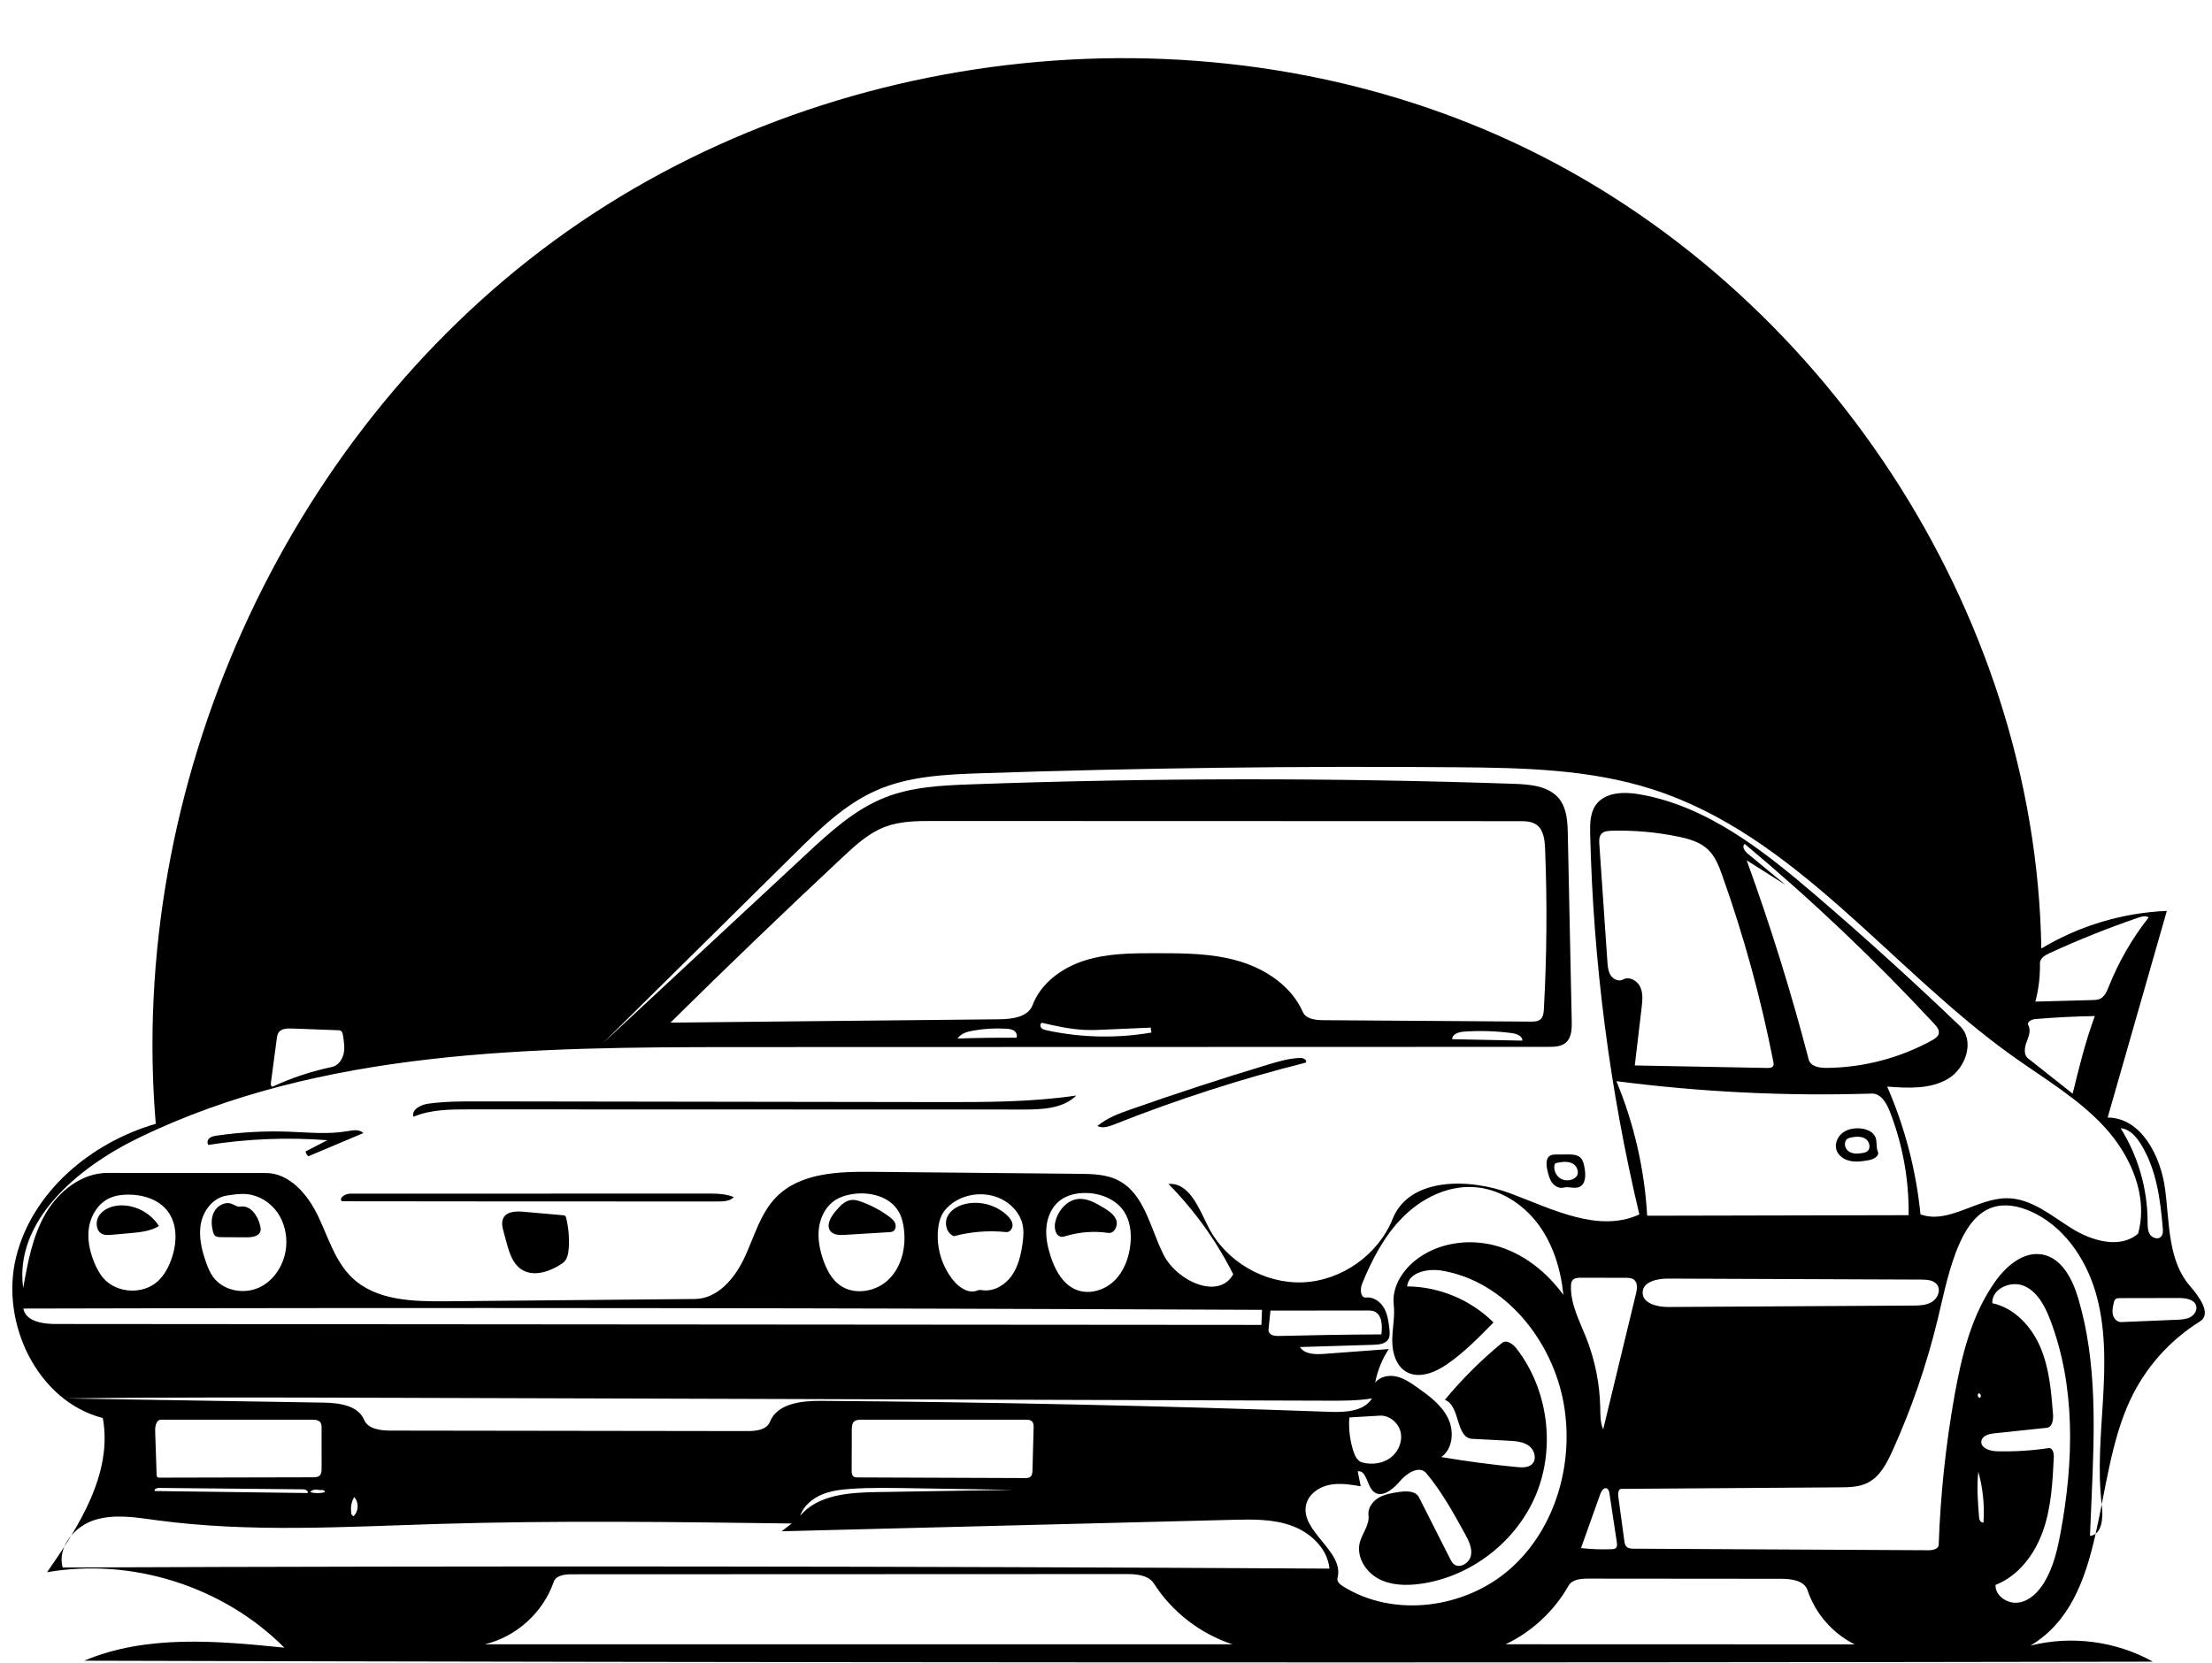 <?xml version="1.0" encoding="UTF-8"?>
<!DOCTYPE svg PUBLIC '-//W3C//DTD SVG 1.0//EN'
          'http://www.w3.org/TR/2001/REC-SVG-20010904/DTD/svg10.dtd'>
<svg fill="none" height="1066.5" preserveAspectRatio="xMidYMid meet" stroke="#000" stroke-linecap="round" stroke-linejoin="round" style="fill: none;" version="1.0" viewBox="-7.9 -37.3 1418.4 1066.5" width="1418.4" xmlns="http://www.w3.org/2000/svg" xmlns:xlink="http://www.w3.org/1999/xlink" zoomAndPan="magnify"
><g id="change1_1"
  ><path class="selected" d="M594.868 669.562 C624.063 669.606 653.387 669.64 682.267 665.362 C673.714 673.826 660.336 674.346 648.303 674.343 C529.854 674.31 411.404 674.277 292.955 674.244 C280.865 674.241 268.408 674.307 257.244 678.946 C255.776 674.358 261.918 671.259 266.689 670.599 C277.591 669.09 288.639 669.104 299.645 669.121 C398.053 669.268 496.46 669.415 594.868 669.562 z" fill="#000" stroke="none"
  /></g
  ><g id="change1_2"
  ><path class="selected" d="M717.233 674.237 C746.266 664.016 775.531 654.457 804.999 645.57 C811.879 643.495 818.867 641.441 826.051 641.247 C827.977 641.195 830.681 642.89 829.344 644.278 C787.634 654.753 746.617 667.991 706.653 683.876 C703.156 685.266 699.116 686.661 695.78 684.918 C701.909 679.721 709.654 676.905 717.233 674.237 z" fill="#000" stroke="none"
  /></g
  ><g id="change1_3"
  ><path class="selected" d="M462.674 730.512 C460.204 733.133 456.168 733.312 452.566 733.314 C372.168 733.344 291.77 733.301 211.372 733.185 C209.089 731.101 213.457 728.311 216.548 728.31 C292.898 728.29 369.249 728.27 445.599 728.251 C451.381 728.249 457.34 728.281 462.674 730.512 z" fill="#000" stroke="none"
  /></g
  ><g id="change1_4"
  ><path class="selected" d="M355.105 743.731 C356.709 750.192 357.277 756.909 356.778 763.548 C356.516 767.038 355.723 770.907 352.841 772.893 C344.955 778.329 334.017 782.132 326.143 776.679 C320.749 772.943 318.665 766.09 316.939 759.76 C316.309 757.453 315.68 755.146 315.051 752.839 C314.245 749.884 313.47 746.59 314.897 743.88 C317.129 739.645 323.032 739.489 327.8 739.91 C336.2 740.652 344.599 741.394 352.999 742.136 C353.61 742.19 354.287 742.276 354.686 742.742 C354.921 743.017 355.018 743.38 355.105 743.731 z" fill="#000" stroke="none"
  /></g
  ><g id="change1_5"
  ><path class="selected" d="M189.79 704.333 C188.895 703.522 188.265 702.423 188.018 701.241 C192.683 698.835 197.348 696.428 202.012 694.022 C176.589 692.072 150.94 693.085 125.751 697.034 C124.65 695.803 125.215 693.717 126.485 692.662 C127.755 691.607 129.474 691.315 131.108 691.077 C146.452 688.84 162 687.998 177.496 688.565 C189.994 689.022 202.614 690.385 214.932 688.217 C218.447 687.599 222.625 686.888 225.112 689.45 C213.338 694.411 201.564 699.372 189.79 704.333 z" fill="#000" stroke="none"
  /></g
  ><g id="change1_6"
  ><path class="selected" d="M57.76 754.23 C53.8 752.464 53.123 746.722 55.29 742.967 C58.194 737.939 64.478 735.766 70.285 735.811 C79.735 735.886 88.993 741.066 93.999 749.081 C88.547 752.413 81.927 753.062 75.562 753.63 C71.571 753.986 67.58 754.342 63.589 754.698 C61.625 754.873 59.561 755.033 57.76 754.23 z" fill="#000" stroke="none"
  /></g
  ><g id="change1_7"
  ><path class="selected" d="M1004.902 723.965 C1001.774 725.394 998.024 723.544 994.699 724.421 C991.936 725.15 988.985 723.51 987.31 721.195 C985.634 718.88 984.957 716.011 984.317 713.226 C983.541 709.849 983.21 705.419 986.279 703.81 C987.392 703.227 988.703 703.206 989.959 703.198 C992.441 703.183 994.922 703.167 997.403 703.151 C1000.29 703.133 1003.499 703.238 1005.566 705.254 C1007.19 706.839 1007.686 709.219 1008.104 711.45 C1008.962 716.031 1009.141 722.028 1004.902 723.965 M990.748 708.491 C990.18 708.607 989.569 708.757 989.202 709.205 C988.938 709.527 988.845 709.954 988.791 710.367 C988.358 713.68 990.132 717.172 993.064 718.776 C995.995 720.379 999.893 719.99 1002.449 717.839 C1005.083 715.623 1003.772 710.923 1000.81 709.171 C997.847 707.419 994.12 707.8 990.748 708.491 z" fill="#000" stroke="none"
  /></g
  ><g id="change1_8"
  ><path class="selected" d="M1185.571 686.53 C1189.297 686.966 1193.3 688.652 1194.706 692.131 C1195.875 695.025 1194.958 698.463 1196.221 701.318 C1197.468 704.137 1193.504 706.297 1190.468 706.828 C1186.534 707.517 1182.485 708.143 1178.573 707.341 C1174.661 706.538 1170.861 704.005 1169.669 700.193 C1168.429 696.228 1170.384 691.715 1173.709 689.225 C1177.034 686.735 1181.444 686.047 1185.571 686.53 M1189.32 701.222 C1191.913 699.38 1191.02 694.929 1188.375 693.164 C1185.73 691.399 1182.249 691.626 1179.132 692.258 C1178.341 692.419 1177.538 692.607 1176.85 693.03 C1174.15 694.686 1174.792 699.192 1177.351 701.059 C1179.911 702.925 1183.398 702.802 1186.512 702.221 C1187.496 702.037 1188.504 701.803 1189.32 701.222 z" fill="#000" stroke="none"
  /></g
  ><g id="change1_9"
  ><path class="selected" d="M611.789 734.758 C621.019 732.857 631.103 735.752 637.919 742.26 C639.627 743.89 641.21 745.901 641.368 748.257 C641.526 750.614 639.635 753.194 637.286 752.949 C626.092 751.786 614.688 752.678 603.811 755.569 C599.075 753.874 597.441 747.372 599.681 742.868 C601.92 738.363 606.862 735.772 611.789 734.758 z" fill="#000" stroke="none"
  /></g
  ><g id="change1_10"
  ><path class="selected" d="M140.584 734.804 C142.49 735.497 144.29 736.982 146.287 736.622 C152.685 735.468 157.5 742.536 158.944 748.875 C159.198 749.991 159.406 751.162 159.122 752.272 C158.255 755.658 153.808 756.326 150.312 756.307 C144.857 756.278 139.401 756.248 133.946 756.218 C132.493 756.21 130.879 756.139 129.851 755.112 C129.213 754.475 128.922 753.577 128.69 752.705 C127.554 748.432 127.381 743.673 129.481 739.782 C131.581 735.891 136.428 733.294 140.584 734.804 z" fill="#000" stroke="none"
  /></g
  ><g id="change1_11"
  ><path class="selected" d="M533.771 754.735 C530.539 754.932 526.797 754.923 524.713 752.445 C521.573 748.714 524.798 743.172 527.957 739.456 C530.728 736.197 533.949 732.694 538.212 732.325 C540.324 732.142 542.417 732.777 544.413 733.496 C550.725 735.769 556.708 738.956 562.117 742.927 C563.744 744.121 565.388 745.476 566.126 747.355 C566.864 749.234 566.331 751.759 564.494 752.596 C563.818 752.904 563.057 752.954 562.316 752.999 C552.801 753.578 543.286 754.156 533.771 754.735 z" fill="#000" stroke="none"
  /></g
  ><g id="change1_12"
  ><path class="selected" d="M675.759 755.43 C674.81 755.712 673.84 756.021 672.851 755.953 C668.915 755.683 667.856 750.265 668.784 746.431 C670.516 739.282 676.046 732.516 683.359 731.732 C689.214 731.104 694.727 734.282 699.756 737.344 C703.068 739.361 706.611 741.653 707.9 745.31 C709.189 748.967 706.55 754.045 702.713 753.484 C693.73 752.17 684.461 752.839 675.759 755.43 z" fill="#000" stroke="none"
  /></g
  ><g id="change1_13"
  ><path class="selected" d="M91.972 683.507 C73.917 467.651 173.005 244.568 347.878 116.742 C522.751 -11.085 767.931 -37.255 964.055 54.7 C1160.178 146.655 1297.56 354.495 1301.054 571.078 C1325.303 556.483 1353.258 548.103 1381.537 546.951 C1368.887 591.129 1356.237 635.307 1343.587 679.485 C1365.208 679.561 1377.74 704.386 1380.504 725.83 C1383.267 747.274 1382.216 771.255 1396.405 787.569 C1402.352 794.407 1410.457 805.485 1402.76 810.267 C1383.383 822.305 1367.621 840.082 1357.99 860.761 C1333.434 913.485 1343.963 988.276 1294.082 1018.187 C1320.282 1011.547 1348.968 1015.306 1372.573 1028.471 C930.403 1029.279 488.231 1029.077 46.061 1027.865 C86.019 1011.023 131.295 1015.117 174.435 1019.505 C135.429 980.273 76.79 961.621 22.287 971.112 C42.863 941.527 64.453 907.669 58.029 872.21 C16.1 861.44 -7.915 811.246 2.372 769.195 C12.66 727.145 50.391 695.554 91.972 683.507 M1011.767 497.621 C1011.614 491.139 1011.665 484.147 1015.463 478.892 C1021.371 470.718 1033.371 470.442 1043.311 472.147 C1086.541 479.561 1122.771 508.122 1156.072 536.667 C1187.789 563.854 1218.749 591.923 1248.905 620.832 C1258.546 630.074 1252.759 647.761 1241.288 654.599 C1229.817 661.437 1215.528 660.64 1202.212 659.63 C1213.542 685.617 1220.778 713.384 1223.573 741.596 C1241.644 748.126 1260.031 731.049 1279.245 731.234 C1294.59 731.382 1307.328 742.295 1320.325 750.455 C1333.322 758.614 1351.445 763.954 1363.096 753.966 C1369.726 730.041 1358.596 704.215 1341.862 685.875 C1325.128 667.535 1303.313 654.805 1283.092 640.401 C1204.381 584.331 1143.77 498.557 1051.772 468.967 C1011.429 455.991 968.323 455.158 925.947 454.81 C824.401 453.974 722.837 455.257 621.344 458.656 C598.477 459.422 574.976 460.436 554.041 469.667 C533.813 478.586 517.61 494.461 501.888 510.002 C460.719 550.699 419.551 591.395 378.382 632.091 C421.828 591.694 465.274 551.297 508.72 510.9 C524.156 496.547 540.087 481.876 559.703 474.163 C577.147 467.304 596.285 466.44 615.017 465.765 C730.936 461.59 847.002 461.48 962.929 465.437 C973.472 465.797 985.407 466.859 991.958 475.127 C996.885 481.344 997.265 489.9 997.431 497.831 C998.268 537.821 999.105 577.81 999.942 617.8 C1000.044 622.689 999.857 628.264 996.148 631.451 C993.164 634.014 988.862 634.145 984.928 634.146 C811.587 634.196 638.246 634.245 464.905 634.294 C334.215 634.331 198.333 635.505 80.788 692.631 C41.828 711.565 1.045 745.96 6.978 788.869 C9.878 772.459 12.914 755.667 21.253 741.239 C29.592 726.811 44.448 714.982 61.113 714.994 C94.931 715.019 128.749 715.044 162.567 715.069 C177.82 715.08 189.42 728.853 196.021 742.603 C202.622 756.353 206.961 771.86 218.036 782.348 C233.365 796.866 256.773 797.526 277.886 797.333 C331.158 796.844 384.431 796.355 437.704 795.866 C452.361 795.732 463.426 782.417 469.601 769.123 C475.776 755.829 479.632 740.883 489.919 730.441 C505.235 714.893 529.633 714.096 551.456 714.305 C595.563 714.727 639.67 715.149 683.777 715.571 C692.398 715.653 701.372 715.818 709.058 719.723 C726.057 728.361 729.63 750.445 738.204 767.477 C746.777 784.509 773.672 796.702 782.877 780.003 C772.158 758.697 758.096 739.077 741.361 722.083 C754.635 721.035 760.825 737.5 766.793 749.403 C777.93 771.614 802.734 786.217 827.558 785.177 C852.383 784.138 875.879 767.512 885.119 744.448 C895.791 717.811 933.993 718.098 960.847 728.211 C987.701 738.324 1017.245 753.647 1043.299 741.622 C1024.303 661.688 1013.716 579.758 1011.767 497.621 M632.981 616.456 C641.2 616.372 651.323 615.038 654.229 607.35 C659.633 593.055 673.372 583.213 687.961 578.662 C702.551 574.112 718.11 574.072 733.392 574.072 C751.329 574.072 769.562 574.113 786.754 579.224 C803.947 584.335 820.265 595.329 827.497 611.743 C829.506 616.302 835.57 617.005 840.553 617.039 C884.943 617.344 929.334 617.649 973.725 617.954 C975.915 617.969 978.326 617.905 979.957 616.444 C981.687 614.895 981.94 612.323 982.07 610.005 C983.98 575.723 984.243 541.349 982.857 507.042 C982.628 501.36 981.917 494.849 977.244 491.61 C974.153 489.467 970.131 489.388 966.371 489.387 C841.133 489.35 715.895 489.313 590.656 489.277 C580.165 489.274 569.402 489.318 559.591 493.036 C549.132 497 540.657 504.793 532.488 512.432 C495.177 547.317 458.345 582.714 422.007 618.611 C492.332 617.893 562.657 617.175 632.981 616.456 M273.678 940.129 C213.173 941.951 152.314 945.862 92.331 937.725 C79.029 935.92 65.192 933.567 52.428 937.725 C39.663 941.884 28.681 955.157 32.27 968.093 C303.042 966.993 573.819 967.23 844.589 968.803 C843.398 955.994 832.545 945.743 820.463 941.326 C808.381 936.909 795.163 937.18 782.304 937.507 C685.971 939.954 589.638 942.401 493.306 944.848 C495.465 943.185 497.624 941.521 499.783 939.857 C424.415 938.859 349.018 937.861 273.678 940.129 M714.3 972.296 C595.685 972.341 477.069 972.387 358.454 972.432 C354.056 972.434 348.58 973.157 347.148 977.316 C340.399 996.916 323.152 1012.545 302.984 1017.338 C462.788 1017.34 622.591 1017.343 782.394 1017.345 C761.815 1010.63 743.7 996.616 732.033 978.383 C728.509 972.878 720.836 972.293 714.3 972.296 M1332.255 947.811 C1340.066 947.038 1340.807 936.06 1339.852 928.269 C1337.06 905.498 1339.337 882.457 1340.663 859.553 C1341.989 836.649 1342.304 813.251 1335.77 791.259 C1329.236 769.266 1314.865 748.594 1293.814 739.472 C1286.186 736.166 1277.418 734.479 1269.552 737.17 C1259.583 740.58 1253.112 750.192 1248.805 759.808 C1241.78 775.493 1238.575 792.559 1234.517 809.259 C1227.523 838.042 1217.844 866.172 1205.648 893.165 C1201.965 901.318 1197.504 909.939 1189.469 913.873 C1184.037 916.532 1177.753 916.627 1171.705 916.67 C1125.065 916.996 1078.426 917.322 1031.787 917.649 C1029.885 917.662 1029.505 920.343 1029.76 922.227 C1031.055 931.785 1032.349 941.343 1033.644 950.901 C1033.824 952.229 1034.046 953.65 1034.962 954.628 C1036.167 955.915 1038.142 956.012 1039.905 956.021 C1102.856 956.352 1165.808 956.682 1228.759 957.013 C1231.501 957.027 1235.156 956.226 1235.252 953.487 C1236.371 921.478 1239.751 889.549 1245.358 858.015 C1249.958 832.144 1256.384 805.792 1271.662 784.413 C1278.763 774.475 1289.818 765.104 1301.821 767.361 C1314.33 769.714 1321.089 783.232 1324.717 795.433 C1336.883 836.343 1335.164 879.916 1333.337 922.558 C1332.977 930.975 1332.616 939.393 1332.255 947.811 M994.857 863.319 C987.761 822.68 957.285 784.396 916.583 777.669 C907.554 776.177 895.285 778.679 894.399 787.788 C914.918 787.917 935.262 796.409 949.782 810.907 C940.493 820.409 931.132 829.973 920.22 837.557 C912.435 842.968 901.985 847.332 893.808 842.534 C887.185 838.648 884.822 830.137 884.848 822.459 C884.875 814.781 886.677 807.108 885.802 799.48 C884.575 788.771 890.825 778.341 899.16 771.506 C913.303 759.91 933.397 756.849 951.047 761.641 C968.698 766.433 983.884 778.435 994.584 793.268 C992.986 776.971 988.05 760.689 978.199 747.608 C968.349 734.526 953.19 724.971 936.839 724.077 C920.033 723.158 903.646 731.382 891.742 743.282 C879.838 755.181 871.9 770.464 865.53 786.043 C864.11 789.516 864.389 795.366 868.114 794.921 C872.801 794.363 877.284 797.613 879.606 801.722 C881.928 805.83 882.531 810.659 883.034 815.352 C883.257 817.428 883.44 819.654 882.437 821.485 C880.707 824.643 876.454 825.133 872.854 825.243 C857.113 825.724 841.371 826.205 825.629 826.686 C828.701 831.387 835.427 831.492 841.027 831.077 C854.888 830.047 868.75 829.018 882.611 827.989 C878.342 834.509 875.362 841.87 873.895 849.524 C876.978 845.546 882.736 844.471 887.638 845.611 C892.541 846.751 896.799 849.696 900.908 852.603 C908.492 857.97 916.304 863.734 920.481 872.033 C924.659 880.332 923.877 891.905 916.271 897.241 C932.394 899.977 948.618 902.123 964.899 903.672 C968.263 903.992 972.099 904.129 974.511 901.763 C977.744 898.591 976.1 892.679 972.442 890.009 C968.783 887.339 963.976 887.007 959.453 886.771 C951.681 886.366 943.908 885.961 936.135 885.556 C925.332 884.993 928.694 864.394 918.591 860.527 C929.596 847.245 941.872 835.017 955.197 824.064 C958.105 821.674 962.28 824.734 964.581 827.714 C984.627 853.677 989.627 890.476 977.234 920.846 C964.841 951.217 935.524 974.013 903.037 978.539 C893.787 979.828 883.904 979.622 875.719 975.127 C867.533 970.632 861.696 960.909 864.081 951.88 C865.637 945.989 870.398 940.737 869.614 934.695 C869.017 930.104 872.151 925.676 876.142 923.328 C880.132 920.98 884.848 920.278 889.431 919.621 C894.03 918.961 899.876 918.902 901.975 923.048 C908.625 936.179 915.275 949.309 921.924 962.44 C922.55 963.675 923.2 964.943 924.246 965.849 C928.006 969.108 934.358 965.287 935.317 960.405 C936.275 955.523 933.794 950.694 931.395 946.336 C923.992 932.889 916.525 919.346 906.667 907.581 C902.323 902.397 894.083 907.528 889.771 912.739 C885.46 917.95 878.126 923.818 872.949 919.466 C868.42 915.658 868.579 905.636 862.707 906.362 C863.352 909.574 863.996 912.785 864.641 915.997 C857.975 914.865 851.125 913.734 844.502 915.094 C837.88 916.453 831.439 920.884 829.725 927.424 C825.184 944.754 854.382 957.538 849.741 974.842 C849.164 976.993 851.248 978.867 853.132 980.055 C885.806 1000.67 931.678 994.455 960.604 968.846 C989.531 943.236 1001.503 901.377 994.857 863.319 M1028.578 656.148 C1039.942 683.538 1046.644 712.855 1048.31 742.461 C1104.195 742.342 1160.079 742.222 1215.963 742.102 C1216.27 719.353 1212.118 696.551 1203.812 675.37 C1201.721 670.038 1198.072 663.932 1192.348 664.113 C1137.662 665.843 1082.838 663.177 1028.578 656.148 M1087.304 507.57 C1082.18 502.696 1075.013 500.702 1068.086 499.277 C1054.057 496.39 1039.694 495.135 1025.378 495.544 C1023.055 495.61 1020.462 495.843 1018.927 497.588 C1017.414 499.307 1017.485 501.86 1017.642 504.144 C1019.36 529.231 1021.078 554.319 1022.796 579.406 C1023.006 582.471 1023.263 585.685 1024.929 588.268 C1026.594 590.85 1030.166 592.481 1032.84 590.966 C1036.758 588.745 1041.98 591.636 1043.872 595.723 C1045.764 599.809 1045.276 604.55 1044.749 609.022 C1043.294 621.369 1041.839 633.716 1040.384 646.063 C1068.71 646.604 1097.036 647.145 1125.362 647.686 C1126.773 647.713 1128.472 647.581 1129.139 646.338 C1129.556 645.563 1129.399 644.618 1129.23 643.753 C1121.305 603.236 1110.368 563.309 1096.537 524.41 C1094.371 518.319 1091.988 512.024 1087.304 507.57 M800.961 812.481 C801.082 809.263 801.202 806.045 801.323 802.828 C536.573 801.621 271.819 801.345 7.067 802.001 C8.51 810.032 19.04 811.891 27.2 811.897 C285.12 812.092 543.041 812.286 800.961 812.481 M1134.281 975.328 C1092.992 975.292 1051.702 975.257 1010.413 975.221 C1005.754 975.217 1000.209 975.698 997.91 979.751 C988.701 995.986 974.414 1009.291 957.565 1017.321 C1032.176 1017.344 1106.786 1017.367 1181.397 1017.389 C1167.278 1010.411 1156.138 997.627 1151.156 982.686 C1149.075 976.443 1140.862 975.333 1134.281 975.328 M225.535 873.292 C228.075 879.336 236.103 880.266 242.659 880.275 C318.933 880.381 395.208 880.486 471.483 880.592 C476.99 880.6 483.782 879.785 485.791 874.657 C490.388 862.923 505.958 861.105 518.56 861.197 C627.37 861.986 736.168 864.337 844.911 868.247 C854.815 868.603 866.615 868.027 871.874 859.627 C862.601 861.144 853.154 861.119 843.758 861.09 C660.616 860.526 477.475 859.951 294.333 859.398 C274.428 859.337 254.524 859.277 234.619 859.217 C167.736 859.015 100.85 858.813 33.972 859.633 C89.117 860.531 144.262 861.429 199.407 862.327 C209.435 862.49 221.65 864.046 225.535 873.292 M1112.601 510.062 C1120.758 516.806 1128.915 523.55 1137.072 530.294 C1128.76 525.035 1120.448 519.775 1112.136 514.516 C1127.392 556.467 1140.67 599.137 1151.914 642.336 C1153.037 646.649 1158.626 647.675 1163.083 647.647 C1186.726 647.501 1210.309 641.352 1231.014 629.936 C1232.879 628.908 1234.907 627.587 1235.299 625.494 C1235.723 623.228 1234.044 621.161 1232.477 619.47 C1194.458 578.458 1153.82 539.874 1110.893 504.032 C1108.841 505.371 1110.713 508.501 1112.601 510.062 M654.161 905.638 C654.403 896.606 654.646 887.574 654.889 878.542 C654.928 877.076 654.903 875.437 653.877 874.389 C652.859 873.349 651.234 873.282 649.778 873.282 C614.665 873.283 579.552 873.284 544.439 873.285 C542.816 873.285 541.034 873.342 539.82 874.42 C538.415 875.669 538.307 877.788 538.3 879.668 C538.271 888.419 538.243 897.171 538.214 905.922 C538.209 907.293 538.301 908.871 539.392 909.701 C540.156 910.283 541.192 910.311 542.152 910.314 C577.91 910.449 613.669 910.583 649.427 910.718 C650.549 910.722 651.756 910.7 652.661 910.037 C653.958 909.087 654.117 907.246 654.161 905.638 M92.516 908.464 C92.535 909.052 92.586 909.711 93.029 910.099 C93.419 910.44 93.987 910.457 94.506 910.456 C127.245 910.381 159.984 910.307 192.723 910.232 C194.263 910.228 195.97 910.161 197.079 909.092 C198.246 907.968 198.322 906.156 198.321 904.536 C198.318 895.887 198.314 887.237 198.311 878.588 C198.311 877.381 198.287 876.094 197.611 875.094 C196.5 873.448 194.183 873.282 192.197 873.282 C159.931 873.283 127.665 873.284 95.399 873.285 C92.367 873.285 91.494 877.402 91.594 880.432 C91.901 889.776 92.208 899.12 92.516 908.464 M1313.524 945.089 C1321.829 899.861 1323.148 851.983 1306.67 809.053 C1303.337 800.369 1298.629 791.273 1290.116 787.524 C1281.604 783.775 1269.088 789.29 1269.639 798.575 C1283.87 801.579 1294.853 813.584 1300.519 826.98 C1306.185 840.375 1307.406 855.165 1308.558 869.664 C1308.842 873.245 1308.143 878.104 1304.571 878.481 C1293.373 879.662 1282.175 880.842 1270.978 882.023 C1267.509 882.389 1263.192 883.507 1262.628 886.949 C1261.907 891.358 1267.907 893.401 1272.372 893.527 C1283.529 893.839 1294.713 893.161 1305.75 891.502 C1308.27 891.123 1309.194 894.7 1309.071 897.246 C1308.298 913.166 1307.476 929.345 1302.218 944.391 C1296.959 959.438 1286.543 973.465 1271.692 979.25 C1271.367 986.419 1279.625 991.719 1286.704 990.542 C1293.783 989.366 1299.294 983.673 1302.995 977.525 C1308.891 967.731 1311.46 956.332 1313.524 945.089 M1234.301 786.806 C1232.147 783.742 1227.804 783.433 1224.058 783.418 C1169.887 783.206 1115.717 782.994 1061.546 782.783 C1054.717 782.756 1045.607 784.772 1045.397 791.598 C1045.177 798.706 1054.782 801.031 1061.893 800.99 C1114.095 800.688 1166.297 800.386 1218.499 800.084 C1222.773 800.059 1227.289 799.968 1230.932 797.734 C1234.575 795.499 1236.758 790.303 1234.301 786.806 M58.544 782.661 C67.122 792.329 83.804 793.185 93.326 784.445 C97.489 780.625 100.208 775.462 102.081 770.132 C105.631 760.025 106.067 747.91 99.527 739.426 C93.747 731.926 83.686 728.857 74.217 728.916 C70.147 728.942 66.01 729.482 62.314 731.188 C55.242 734.453 50.576 741.785 49.235 749.459 C47.894 757.132 49.533 765.078 52.468 772.294 C53.985 776.022 55.873 779.65 58.544 782.661 M150.631 728.624 C146.178 728.147 141.693 728.864 137.272 729.578 C128.866 730.937 122.649 738.849 120.977 747.198 C119.304 755.546 121.347 764.194 124.179 772.224 C125.349 775.54 126.676 778.847 128.74 781.694 C135.168 790.56 148.342 793.113 158.28 788.513 C168.219 783.914 174.633 773.268 175.587 762.359 C176.263 754.639 174.396 746.631 169.929 740.299 C165.462 733.967 158.336 729.449 150.631 728.624 M568.492 740.069 C562.683 729.727 548.802 726.527 537.172 728.859 C534.121 729.471 531.101 730.396 528.42 731.975 C522.259 735.602 518.446 742.462 517.346 749.526 C516.245 756.59 517.596 763.842 519.912 770.605 C522.042 776.822 525.18 782.992 530.47 786.892 C539.816 793.782 554.007 791.295 562.21 783.076 C570.412 774.858 573.158 762.324 571.696 750.805 C571.223 747.077 570.332 743.345 568.492 740.069 M1369.888 551.127 C1367.981 549.84 1365.423 550.531 1363.247 551.277 C1343.842 557.926 1324.775 565.56 1306.143 574.139 C1303.347 575.427 1300.124 577.395 1300.185 580.473 C1300.351 588.775 1299.354 597.1 1297.233 605.129 C1309.504 604.793 1321.775 604.458 1334.047 604.122 C1335.487 604.083 1336.962 604.037 1338.302 603.507 C1341.538 602.227 1343.062 598.611 1344.353 595.379 C1350.691 579.509 1359.32 564.556 1369.888 551.127 M603.484 784.035 C607.264 788.646 613.39 792.74 618.862 790.372 C620.042 789.862 621.391 790.146 622.669 790.283 C629.753 791.044 636.684 786.794 640.801 780.98 C644.919 775.166 646.658 768.01 647.693 760.961 C648.33 756.627 648.728 752.167 647.745 747.898 C646.106 740.782 640.65 734.902 634.089 731.697 C624.301 726.915 611.935 727.927 603.055 734.236 C600.188 736.273 597.646 738.853 596.041 741.982 C594.698 744.598 594.046 747.517 593.695 750.436 C592.266 762.338 595.886 774.763 603.484 784.035 M682.298 789.973 C690.421 793.216 700.159 790.372 706.477 784.323 C712.795 778.275 716.017 769.545 716.937 760.847 C717.705 753.574 716.884 745.836 712.853 739.734 C707.673 731.894 697.898 728.016 688.503 727.869 C682.455 727.774 676.173 729.143 671.454 732.926 C666.432 736.951 663.695 743.352 663.102 749.761 C662.509 756.17 663.872 762.616 665.878 768.732 C668.762 777.519 673.708 786.545 682.298 789.973 M1009.255 820.822 C1014.847 834.987 1017.896 850.152 1018.213 865.377 C1018.312 870.154 1018.179 875.109 1020.107 879.481 C1027.114 850.493 1034.121 821.505 1041.128 792.518 C1041.888 789.37 1042.396 785.433 1039.832 783.456 C1038.372 782.33 1036.38 782.278 1034.537 782.275 C1024.974 782.257 1015.41 782.24 1005.847 782.223 C1003.829 782.219 1001.493 782.369 1000.31 784.004 C999.645 784.925 999.517 786.121 999.472 787.256 C999.009 799.001 1004.938 809.89 1009.255 820.822 M1321.159 664.176 C1325.249 647.397 1329.353 630.574 1335.369 614.385 C1322.626 614.603 1309.891 615.246 1297.191 616.312 C1294.805 616.512 1291.546 618.205 1292.719 620.293 C1294.554 623.558 1292.914 627.579 1291.599 631.086 C1290.283 634.593 1289.59 639.197 1292.527 641.521 C1302.071 649.073 1311.615 656.624 1321.159 664.176 M169.564 628.969 C168.299 638.472 167.034 647.974 165.769 657.476 C165.635 658.486 166.139 660.02 167.063 659.592 C179.152 654 191.878 649.785 204.916 647.055 C208.831 646.236 211.585 642.471 212.447 638.565 C213.309 634.658 212.653 630.595 211.995 626.649 C211.81 625.541 211.515 624.276 210.514 623.767 C210.055 623.533 209.523 623.507 209.009 623.486 C199.033 623.065 189.054 622.694 179.074 622.371 C176.038 622.273 172.464 622.437 170.753 624.946 C169.957 626.113 169.75 627.569 169.564 628.969 M805.611 814.397 C805.526 815.223 805.443 816.079 805.702 816.868 C806.492 819.272 809.685 819.642 812.215 819.577 C834.103 819.014 855.996 818.675 877.891 818.562 C878.615 812.945 878.347 805.591 873.004 803.711 C871.671 803.242 870.226 803.239 868.813 803.241 C848.128 803.267 827.443 803.292 806.759 803.318 C806.376 807.011 805.994 810.704 805.611 814.397 M865.538 900.673 C871.575 902.334 878.404 901.52 883.486 897.862 C888.569 894.205 891.56 887.575 890.259 881.451 C888.958 875.326 883.037 870.319 876.786 870.689 C870.304 871.072 863.822 871.456 857.34 871.839 C856.784 879.227 857.705 886.723 860.033 893.756 C860.999 896.675 862.574 899.858 865.538 900.673 M1400.411 800.442 C1399.388 796.119 1393.721 795.223 1389.279 795.232 C1376.645 795.257 1364.012 795.282 1351.378 795.307 C1350.452 795.308 1349.453 795.334 1348.719 795.897 C1347.929 796.503 1347.666 797.558 1347.453 798.53 C1346.912 801.003 1346.372 803.582 1346.978 806.04 C1347.584 808.498 1349.708 810.781 1352.237 810.675 C1360.282 810.339 1368.326 810.004 1376.371 809.668 C1380.234 809.507 1384.097 809.346 1387.96 809.184 C1390.876 809.063 1393.901 808.913 1396.487 807.56 C1399.073 806.207 1401.083 803.282 1400.411 800.442 M1364.556 696.031 C1361.599 691.38 1357.416 686.762 1351.922 686.327 C1363.086 704.166 1369.148 725.158 1369.211 746.201 C1369.22 748.993 1369.171 751.964 1370.639 754.34 C1372.107 756.716 1375.753 757.955 1377.736 755.989 C1379.158 754.579 1379.098 752.302 1378.931 750.307 C1377.352 731.466 1374.7 711.986 1364.556 696.031 M1028.18 955.647 C1029.174 954.778 1029.06 953.227 1028.862 951.922 C1027.284 941.489 1025.706 931.057 1024.128 920.625 C1023.934 919.341 1023.573 917.837 1022.365 917.359 C1020.508 916.624 1018.977 918.937 1018.306 920.818 C1014.169 932.416 1010.032 944.015 1005.896 955.613 C1012.463 956.365 1019.088 956.606 1025.693 956.334 C1026.57 956.297 1027.519 956.224 1028.18 955.647 M641.646 918.287 C619.226 917.924 596.806 917.562 574.386 917.199 C562.314 917.004 550.226 916.809 538.179 917.606 C531.591 918.043 524.909 918.805 518.839 921.404 C512.77 924.003 507.317 928.69 505.172 934.935 C516.53 921.341 536.576 919.996 554.288 919.708 C583.407 919.234 612.526 918.761 641.646 918.287 M729.956 621.799 C720.299 622.223 710.643 622.646 700.986 623.07 C696.53 623.265 692.068 623.461 687.612 623.266 C678.334 622.862 669.221 620.777 660.169 618.701 C659.002 619.212 658.969 621.005 659.807 621.965 C660.645 622.925 661.975 623.258 663.22 623.528 C685.246 628.304 708.191 628.8 730.403 624.98 C730.254 623.92 730.105 622.86 729.956 621.799 M961.463 625.315 C951.289 623.974 940.98 623.661 930.744 624.385 C927.472 624.616 923.251 625.948 923.309 629.228 C938.306 629.537 953.303 629.847 968.3 630.156 C968.335 627.087 964.506 625.716 961.463 625.315 M93.863 917.042 C92.547 917.029 90.661 917.931 91.37 919.039 C123.991 919.467 156.612 919.896 189.233 920.325 C190.246 919.207 188.11 917.954 186.602 917.94 C155.689 917.64 124.776 917.341 93.863 917.042 M637.412 622.52 C630.211 622.062 622.953 622.488 615.855 623.786 C612.161 624.461 608.143 625.624 606.142 628.801 C618.697 628.374 631.261 628.205 643.823 628.293 C644.677 626.788 643.809 624.771 642.379 623.795 C640.949 622.82 639.14 622.63 637.412 622.52 M1261.1 935.394 C1261.184 936.435 1261.296 937.547 1261.959 938.355 C1262.441 938.942 1263.193 939.298 1263.953 939.298 C1264.736 928.337 1263.615 917.241 1260.656 906.658 C1259.593 916.194 1260.329 925.83 1261.1 935.394 M217.193 932.791 C217.27 933.787 217.874 934.727 218.748 935.212 C222.137 932.154 222.358 926.241 219.207 922.938 C217.446 925.859 216.776 929.42 217.354 932.78 M197.712 918.488 C195.347 917.985 192.345 917.727 191.04 919.762 C194.043 920.589 197.265 920.602 200.275 919.802 C200.809 918.733 198.973 918.154 197.797 918.363 M1260.885 856.422 C1259.751 857.109 1260.386 859.27 1261.712 859.234 C1262.821 858.446 1262.149 856.301 1260.789 856.287 z" fill="#000" stroke="none"
  /></g
></svg
>
